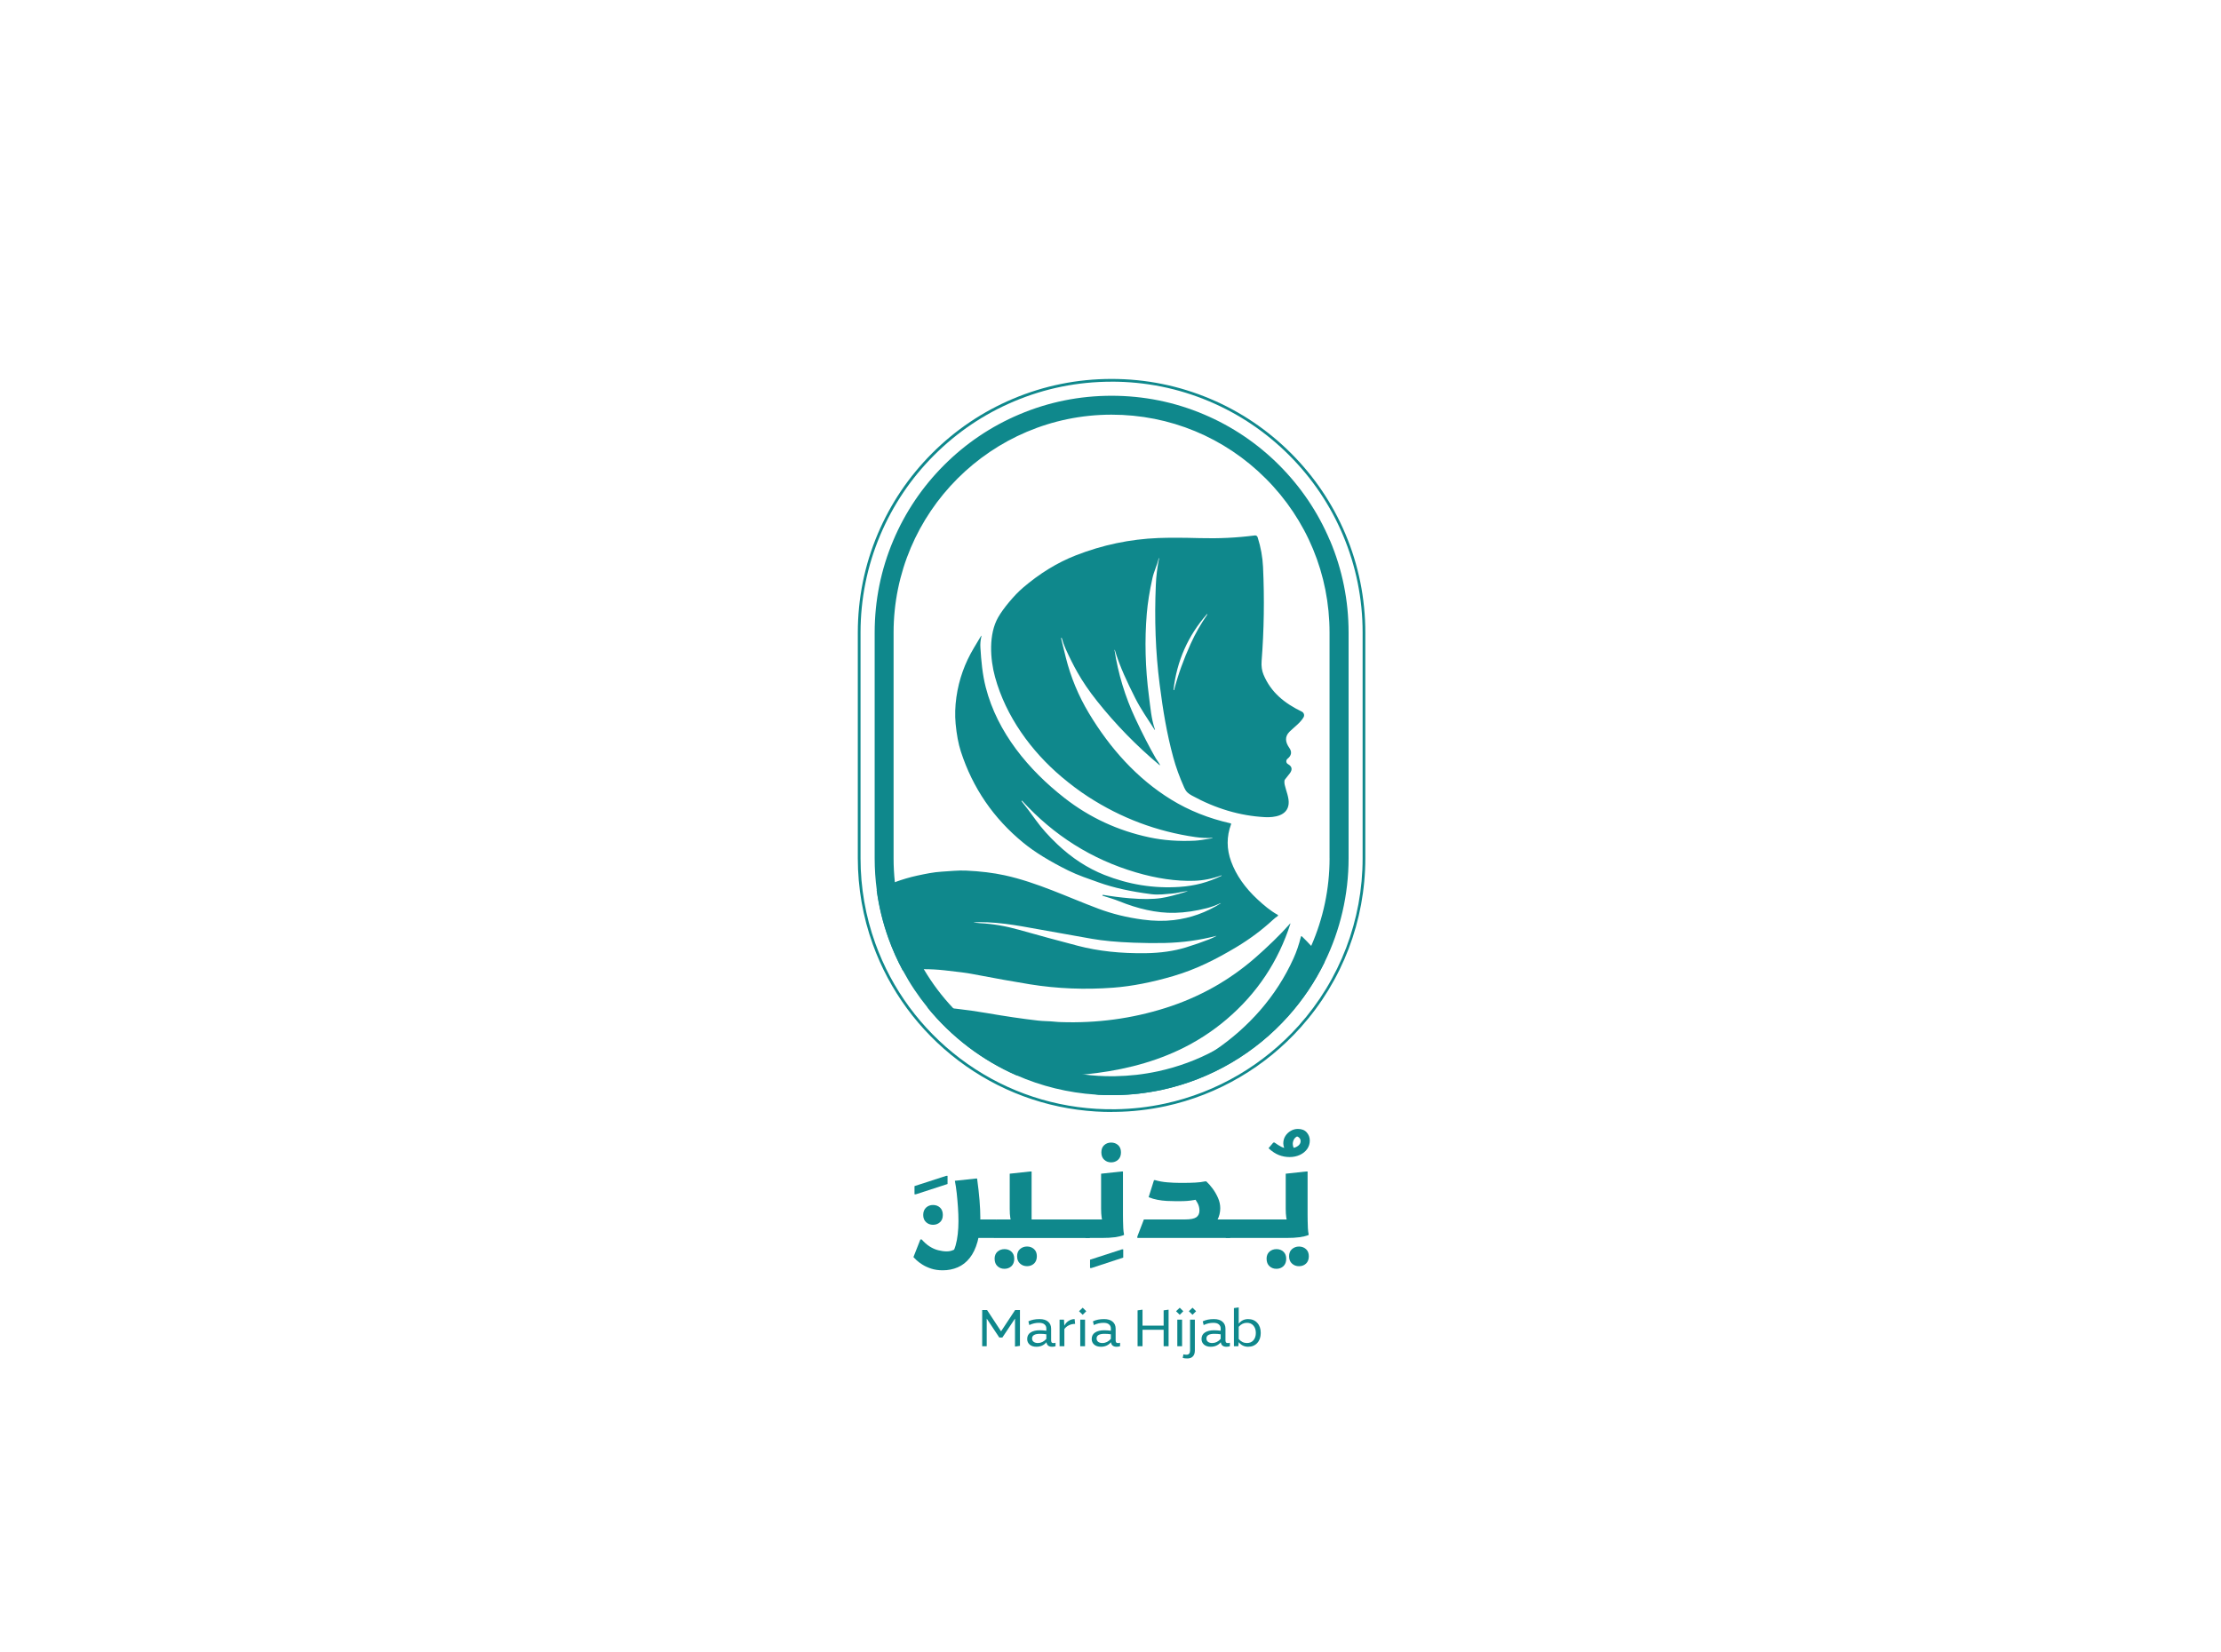 <svg width="668" height="497" viewBox="0 0 668 497" fill="none" xmlns="http://www.w3.org/2000/svg">
<rect width="668" height="497" fill="white"/>
<path d="M404.27 160.77C400.45 151.73 394.97 143.61 388 136.64C381.03 129.67 372.91 124.2 363.87 120.37C354.51 116.41 344.57 114.4 334.32 114.4C324.07 114.4 314.13 116.41 304.77 120.37C295.73 124.19 287.61 129.67 280.64 136.64C273.67 143.61 268.2 151.73 264.37 160.77C260.41 170.13 258.4 180.07 258.4 190.32V258.2C258.4 267.04 259.91 275.71 262.88 283.95C267.86 297.77 276.71 309.78 288.46 318.7C300.43 327.78 314.67 333.06 329.65 333.96C331.18 334.05 332.74 334.1 334.31 334.1C334.73 334.1 335.15 334.1 335.55 334.09C338 334.05 340.48 333.89 342.91 333.62C345.43 333.34 347.96 332.92 350.45 332.38C358.3 330.68 365.8 327.75 372.73 323.67C379.53 319.67 385.65 314.66 390.91 308.77C403.36 294.85 410.21 276.89 410.21 258.19V190.32C410.21 180.07 408.2 170.13 404.24 160.77H404.27Z" fill="white"/>
<path d="M334.33 334.53C332.76 334.53 331.19 334.48 329.65 334.39C314.59 333.48 300.27 328.17 288.23 319.05C276.41 310.08 267.52 298 262.51 284.11C259.52 275.82 258 267.11 258 258.22V190.32C258 180.02 260.02 170.02 264 160.61C267.85 151.52 273.35 143.36 280.35 136.35C287.36 129.34 295.52 123.84 304.61 120C314.02 116.02 324.02 114 334.32 114C344.62 114 354.62 116.02 364.03 120C373.12 123.84 381.28 129.35 388.29 136.35C395.3 143.36 400.8 151.52 404.64 160.61C408.62 170.02 410.64 180.02 410.64 190.32V258.2C410.64 276.99 403.75 295.05 391.23 309.05C385.94 314.97 379.79 320.01 372.95 324.03C365.97 328.13 358.44 331.08 350.54 332.79C348.04 333.33 345.49 333.75 342.96 334.03C340.52 334.31 338.03 334.47 335.56 334.5C335.16 334.5 334.73 334.51 334.31 334.51L334.33 334.53ZM334.33 114.83C324.14 114.83 314.25 116.83 304.94 120.77C295.95 124.57 287.87 130.02 280.94 136.95C274.01 143.88 268.57 151.96 264.76 160.95C260.82 170.26 258.82 180.15 258.82 190.34V258.22C258.82 267.01 260.32 275.63 263.28 283.84C268.24 297.58 277.03 309.53 288.72 318.4C300.62 327.43 314.79 332.68 329.69 333.58C331.62 333.7 333.69 333.74 335.56 333.71C338 333.67 340.46 333.51 342.88 333.24C345.38 332.96 347.91 332.54 350.38 332.01C358.19 330.32 365.64 327.4 372.54 323.35C379.3 319.37 385.39 314.39 390.63 308.53C403.01 294.68 409.83 276.82 409.83 258.23V190.32C409.83 180.13 407.83 170.24 403.89 160.93C400.09 151.94 394.64 143.86 387.71 136.93C380.78 130 372.7 124.55 363.71 120.75C354.4 116.81 344.51 114.82 334.32 114.82L334.33 114.83Z" fill="#0F888C"/>
<path d="M398.35 289.52C395.5 295.33 391.86 300.77 387.47 305.68C382.53 311.21 376.78 315.92 370.4 319.68C363.88 323.51 356.85 326.26 349.49 327.86C347.15 328.36 344.77 328.75 342.41 329.02C340.15 329.28 337.83 329.42 335.5 329.46C335.11 329.46 334.72 329.46 334.33 329.46C332.88 329.46 331.41 329.42 329.96 329.33C329.81 329.33 329.66 329.31 329.51 329.3C331.2 329.11 332.89 328.86 334.58 328.54C345.61 326.47 356.25 322.21 365.44 315.95C375.52 309.08 383.86 299.8 389.03 288.36C389.95 286.33 390.69 284.15 391.25 281.86C391.31 281.61 391.44 281.57 391.62 281.75C392.57 282.68 393.49 283.62 394.36 284.57C395.81 286.16 397.15 287.8 398.35 289.51V289.52Z" fill="#0F888C"/>
<path d="M391.58 214.11C386.41 211.6 382.29 208.38 380.02 202.95C379.52 201.75 379.33 200.38 379.45 198.85C380.17 189.6 380.32 180.18 379.88 170.59C379.74 167.61 379.21 164.64 378.27 161.68C378.12 161.23 377.82 161.03 377.35 161.09C371.93 161.79 366.6 162.04 360.92 161.89C355.69 161.74 351.5 161.74 348.38 161.86C339.86 162.2 331.57 163.94 323.53 167.09C317.97 169.27 312.67 172.53 307.63 176.85C306.34 177.96 304.98 179.37 303.54 181.09C302.12 182.79 301 184.34 300.2 185.74C297.32 190.78 297.78 198.23 299.28 203.7C302.52 215.52 310.17 226.02 319.32 233.74C322.03 236.02 324.68 238.01 327.28 239.69C337.18 246.11 347.94 250.16 359.56 251.83C361.24 252.07 362.93 252.15 364.64 252.07C364.66 252.07 364.67 252.07 364.68 252.1C364.68 252.11 364.68 252.13 364.68 252.15C364.68 252.16 364.66 252.17 364.64 252.18C362.16 252.61 360.4 252.86 359.38 252.91C354.51 253.15 349.94 252.82 345.68 251.91C336.2 249.89 327.71 245.95 320.21 240.1C309.35 231.63 299.97 220.36 296.49 206.81C295.49 202.94 295.11 198.79 294.87 194.82C294.8 193.73 294.89 192.64 295.15 191.53C295.24 191.15 295.18 191.13 294.98 191.46C294.29 192.62 293.61 193.76 292.93 194.89C290.16 199.5 288.4 204.44 287.65 209.72C287.26 212.48 287.18 215.15 287.42 217.75C287.72 220.97 288.24 223.75 288.99 226.08C292.55 237.06 298.83 246.23 307.83 253.58C311.21 256.35 315.71 259.11 321.31 261.89C324.21 263.32 327.45 264.4 330.56 265.51C334.93 267.07 340.18 268.23 346.32 269.01C348.45 269.28 350.44 268.99 352.55 268.82C354.06 268.71 355.5 268.24 357.01 268.11C357.29 268.08 357.3 268.11 357.02 268.19C353.7 269.24 351.09 269.9 349.2 270.18C346.73 270.55 343.56 270.56 339.69 270.23C336.85 269.98 334.21 269.64 331.77 269.21C331.67 269.19 331.62 269.23 331.59 269.33L331.56 269.44V269.45C333.28 270 335.05 270.49 336.74 271.18C341.96 273.29 347.76 274.76 353.34 274.62C356.44 274.54 359.68 274.06 363.07 273.19C364.41 272.84 365.73 272.35 367.03 271.72C367.07 271.7 367.1 271.71 367.14 271.72C367.16 271.73 367.18 271.74 367.2 271.73C362.81 274.51 358.09 276.2 353.06 276.8C350.14 277.15 347.01 277.1 343.68 276.65C338.95 276.02 334.53 274.93 330.43 273.4C321.06 269.9 311.99 265.47 302.14 263.32C298.74 262.58 294.87 262.11 290.52 261.91C288.08 261.8 285.71 262.1 283.28 262.23C280.8 262.37 278.32 262.9 275.88 263.42C273.62 263.91 271.36 264.58 269.11 265.41C267.29 266.08 265.47 266.86 263.66 267.76C264.33 272.74 265.52 277.62 267.23 282.36C268.42 285.67 269.85 288.87 271.5 291.94C273.59 291.7 275.7 291.58 277.83 291.57C279.89 291.57 281.97 291.68 284.05 291.91C288.1 292.36 290.79 292.7 292.12 292.96C299.3 294.33 305.18 295.38 309.76 296.12C317.96 297.44 326.35 297.78 334.91 297.13C340.38 296.71 346.39 295.55 352.95 293.62C359.68 291.64 365.63 288.66 371.88 284.92C375.89 282.51 379.54 279.79 382.84 276.74C383.31 276.3 383.8 275.92 384.3 275.58C384.43 275.49 384.42 275.29 384.29 275.22C382.1 274.02 380.12 272.33 378.27 270.62C374.46 267.1 371.79 263.28 370.29 259.19C368.9 255.41 368.89 251.67 370.26 247.98C370.32 247.83 370.26 247.73 370.1 247.69C363.53 246.21 357.58 243.83 352.25 240.55C341.98 234.24 333.82 225.09 327.51 214.57C324.37 209.34 322.06 203.77 320.57 197.85C320.08 195.91 319.61 193.98 319.14 192.04C319.13 191.97 319.14 191.92 319.22 191.91C319.29 191.89 319.33 191.91 319.35 191.98C319.65 193.1 320.05 194.18 320.52 195.24C321.68 197.8 322.84 200.12 324.02 202.21C325.6 205.02 327.6 207.95 330.02 210.99C335.56 217.95 341.77 224.32 348.66 230.1C348.9 230.3 348.95 230.26 348.81 229.98C348.47 229.31 348 228.79 347.63 228.15C345.68 224.75 343.63 220.77 341.49 216.2C338.41 209.63 336.31 202.74 335.2 195.53C335.2 195.51 335.2 195.5 335.23 195.5C335.24 195.5 335.26 195.5 335.27 195.51C335.28 195.51 335.29 195.53 335.3 195.54C336.77 200.53 339.13 205.43 341.44 210.03C343.11 213.35 345.18 216.26 347.16 219.37C347.4 219.74 347.45 219.71 347.31 219.3C346.25 216.11 346.01 212.87 345.57 209.51C344.45 200.92 344.24 192.59 344.92 184.52C345.19 181.4 345.74 177.89 346.6 174C347.05 171.92 348.03 170.03 348.5 167.97C348.5 167.93 348.52 167.92 348.55 167.92C348.55 167.92 348.56 167.92 348.57 167.92C348.61 167.92 348.62 167.95 348.61 167.99C348.07 170.63 347.74 173.31 347.63 176.02C347.2 186.2 347.52 196.05 348.79 205.95C349.79 213.75 350.91 220.6 352.89 227.89C353.67 230.77 354.77 233.81 356.2 237C356.71 238.16 357.37 238.73 358.45 239.32C365.64 243.27 372.97 245.44 380.45 245.83C383.34 245.98 387.19 245.41 387.57 241.91C387.78 240.08 386.81 237.92 386.39 236.09C386.3 235.7 386.28 235.3 386.32 234.91C386.34 234.74 386.4 234.58 386.51 234.46C386.96 233.89 387.42 233.32 387.87 232.74C388.8 231.54 388.64 230.58 387.37 229.87C386.78 229.54 386.7 228.71 387.23 228.28C388.44 227.3 388.63 226.21 387.79 225.01C386.63 223.36 386.27 221.66 387.89 220.08C389.27 218.74 391.1 217.44 392.06 215.8C392.42 215.19 392.18 214.4 391.54 214.09L391.58 214.11ZM365.83 281.59C365.12 281.97 364.41 282.31 363.69 282.59C361.49 283.45 359.14 284.26 356.65 285.03C353.08 286.12 349.06 286.7 344.59 286.76C337.07 286.87 330.28 286.13 324.21 284.54C318.27 282.99 312.38 281.39 306.55 279.74C302.52 278.6 298.6 277.93 294.79 277.73C294.13 277.7 293.51 277.62 292.91 277.49C292.8 277.47 292.8 277.45 292.91 277.45C294.31 277.41 295.69 277.42 297.06 277.47C298.71 277.54 300.45 277.69 302.3 277.92C304.16 278.16 305.89 278.42 307.48 278.7C314.52 279.95 321.5 281.19 328.4 282.43C331.67 283.01 335.86 283.41 340.97 283.6C344.42 283.73 347.53 283.76 350.31 283.69C355.71 283.56 360.88 282.85 365.8 281.55C365.9 281.53 365.9 281.54 365.8 281.59H365.83ZM367.42 263.38C367.42 263.38 367.42 263.46 367.39 263.48C363.3 265.47 359.31 266.52 354.72 266.82C347.01 267.33 339.49 266.12 332.14 263.2C327.09 261.19 322.38 258.13 318.02 254C315.43 251.55 313.27 249.13 311.54 246.72C310.02 244.6 308.59 242.7 307.24 241.01C307.24 241 307.24 240.99 307.24 240.98L307.33 240.91C307.33 240.91 307.4 240.88 307.43 240.91C316.95 251.35 328.36 258.53 341.65 262.45C347.9 264.29 353.72 265.14 359.11 264.98C361.88 264.9 364.62 264.36 367.34 263.35C367.38 263.34 367.41 263.35 367.42 263.39V263.38ZM363.12 184.88C361.21 187.61 359.53 190.55 358.1 193.71C355.97 198.41 354.31 203.02 353.14 207.55C353.13 207.61 353.08 207.64 353.02 207.62C352.97 207.62 352.95 207.58 352.95 207.53C353.94 198.87 357.29 191.28 362.99 184.78C363.02 184.74 363.06 184.73 363.11 184.77C363.11 184.77 363.15 184.84 363.12 184.88Z" fill="#0F888C"/>
<path d="M388.13 277.83C384.46 289.27 378.07 298.86 368.96 306.62C364.6 310.34 359.79 313.44 354.52 315.92C345.76 320.05 336.08 322.28 326.04 323.25C323.12 323.54 320.16 323.71 317.19 323.81C314.28 323.9 311.31 323.85 308.3 323.65C307.42 323.59 306.53 323.53 305.64 323.47C300.58 321.24 295.76 318.41 291.28 315.02C286.67 311.52 282.53 307.51 278.93 303.08C281.51 303.02 284.12 303.12 286.74 303.38C287.06 303.41 287.38 303.45 287.7 303.48C290.73 303.82 293.71 304.24 296.65 304.75C302.34 305.73 307.51 306.5 312.15 307.03C313.83 307.23 315.49 307.18 317.16 307.36C317.8 307.43 318.45 307.47 319.11 307.49C329.95 307.85 340.4 306.44 350.47 303.26C360.68 300.04 369.74 294.96 377.65 288.03C379.42 286.47 381.22 284.82 383.03 283.06C384.84 281.3 386.52 279.55 388.06 277.81C388.08 277.79 388.12 277.81 388.11 277.84L388.13 277.83Z" fill="#0F888C"/>
<path d="M399.99 162.59C396.4 154.1 391.26 146.48 384.72 139.93C378.18 133.39 370.56 128.25 362.07 124.66C353.29 120.94 343.95 119.06 334.33 119.06C324.71 119.06 315.38 120.94 306.59 124.66C298.11 128.25 290.48 133.38 283.94 139.93C277.4 146.47 272.26 154.09 268.67 162.58C264.95 171.37 263.07 180.7 263.07 190.32V258.2C263.07 261.42 263.28 264.62 263.71 267.78C264.38 272.76 265.57 277.64 267.28 282.38C268.47 285.69 269.9 288.89 271.55 291.96C273.66 295.89 276.14 299.61 278.95 303.07C282.54 307.5 286.68 311.51 291.3 315.01C295.78 318.41 300.59 321.24 305.66 323.46C313.17 326.77 321.22 328.75 329.53 329.3C329.68 329.31 329.83 329.32 329.98 329.33C331.43 329.42 332.9 329.46 334.35 329.46C334.75 329.46 335.14 329.46 335.52 329.46C337.84 329.42 340.17 329.27 342.43 329.02C344.79 328.75 347.17 328.36 349.51 327.86C356.87 326.26 363.91 323.51 370.42 319.68C376.8 315.93 382.55 311.22 387.49 305.68C391.88 300.77 395.52 295.33 398.37 289.52C403.1 279.85 405.61 269.16 405.61 258.2V190.32C405.61 180.7 403.73 171.37 400.01 162.58L399.99 162.59ZM399.89 258.21C399.89 267.38 397.98 276.35 394.36 284.58C391.61 290.85 387.87 296.69 383.22 301.89C378.07 307.65 372.07 312.38 365.44 315.96C360.09 318.85 354.33 320.98 348.28 322.29C346.14 322.75 343.95 323.11 341.76 323.36C339.67 323.59 337.53 323.73 335.39 323.77C335.01 323.77 334.64 323.78 334.26 323.78C332.98 323.78 331.65 323.74 330.3 323.66C328.87 323.57 327.45 323.44 326.04 323.26C310.81 321.34 297.01 314.18 286.75 303.38C283.38 299.83 280.4 295.89 277.87 291.61C275.8 288.11 274.04 284.39 272.63 280.46C270.88 275.61 269.72 270.58 269.15 265.45C268.89 263.06 268.76 260.65 268.76 258.22V190.32C268.76 154.17 298.17 124.75 334.32 124.75C351.83 124.75 368.3 131.57 380.68 143.95C393.06 156.34 399.88 172.8 399.88 190.31V258.19L399.89 258.21Z" fill="#0F888C"/>
<path d="M275.05 359.3V356.83L284.62 353.73H284.99V356.2L275.45 359.3H275.04H275.05Z" fill="#0F888C"/>
<path d="M277.22 372.88C277.97 373.75 278.77 374.46 279.61 374.99C280.46 375.53 281.32 375.91 282.21 376.13C283.09 376.35 283.92 376.47 284.7 376.47C285.42 376.47 286.06 376.35 286.61 376.1C287.16 375.85 287.61 375.69 287.96 375.61L286.35 377.11C286.77 376.49 287.13 375.67 287.42 374.66C287.71 373.65 287.92 372.52 288.06 371.26C288.2 370 288.27 368.71 288.27 367.39C288.27 366.07 288.22 364.65 288.12 363.2C288.02 361.75 287.9 360.35 287.75 358.97C287.6 357.59 287.41 356.35 287.19 355.23L293.47 354.56H293.88C294.2 356.93 294.45 359.1 294.61 361.09C294.77 363.07 294.85 364.84 294.85 366.38C294.85 369.15 294.57 371.53 294.01 373.54C293.45 375.55 292.66 377.19 291.65 378.46C290.64 379.73 289.44 380.67 288.06 381.26C286.68 381.86 285.16 382.16 283.52 382.16C282.25 382.16 281.1 381.99 280.08 381.66C279.06 381.32 278.17 380.92 277.42 380.44C276.67 379.96 276.07 379.52 275.63 379.09C275.18 378.67 274.88 378.37 274.73 378.19L276.82 372.88H277.23H277.22ZM280.62 368.47C279.8 368.47 279.1 368.21 278.53 367.68C277.96 367.16 277.67 366.43 277.67 365.51C277.67 364.59 277.96 363.83 278.53 363.3C279.1 362.78 279.8 362.51 280.62 362.51C281.44 362.51 282.17 362.77 282.73 363.3C283.29 363.82 283.57 364.56 283.57 365.51C283.57 366.46 283.29 367.15 282.73 367.68C282.17 368.2 281.46 368.47 280.62 368.47ZM293.52 372.43V366.86H299.65V371.68L298.9 372.43H293.51H293.52Z" fill="#0F888C"/>
<path d="M299.66 366.86H306.69L304.48 367.87C304.18 367.57 303.98 367.07 303.86 366.36C303.75 365.65 303.69 364.77 303.69 363.72V353.1L309.86 352.43H310.27V369.56L307.61 366.87H328.41V371.69L327.66 372.44H298.9V367.62L299.65 366.87L299.66 366.86ZM299.14 378.71C299.14 377.79 299.43 377.07 300 376.56C300.57 376.05 301.28 375.79 302.13 375.79C302.98 375.79 303.64 376.05 304.21 376.56C304.77 377.07 305.05 377.79 305.05 378.71C305.05 379.63 304.77 380.39 304.21 380.92C303.65 381.44 302.94 381.71 302.1 381.71C301.26 381.71 300.58 381.45 300.01 380.92C299.44 380.4 299.15 379.66 299.15 378.71H299.14ZM305.91 377.92C305.91 377 306.2 376.28 306.79 375.77C307.38 375.26 308.08 375 308.9 375C309.72 375 310.42 375.26 310.99 375.77C311.56 376.28 311.85 377 311.85 377.92C311.85 378.84 311.57 379.6 311.01 380.13C310.45 380.65 309.74 380.92 308.9 380.92C308.06 380.92 307.37 380.66 306.79 380.13C306.2 379.61 305.91 378.87 305.91 377.92Z" fill="#0F888C"/>
<path d="M327.85 381.48V378.97L337.42 375.87H337.83V378.34L328.26 381.48H327.85Z" fill="#0F888C"/>
<path d="M326.46 372.43V367.61L327.21 366.86H334.13L331.96 367.87C331.66 367.57 331.46 367.05 331.34 366.3C331.23 365.55 331.17 364.65 331.17 363.61V353.1L337.34 352.43H337.75V365.48C337.75 365.98 337.75 366.6 337.77 367.33C337.78 368.07 337.81 368.79 337.84 369.5C337.88 370.21 337.95 370.79 338.05 371.24V371.54C337.3 371.84 336.39 372.06 335.32 372.21C334.25 372.36 332.93 372.43 331.36 372.43H326.46ZM334.2 349.69C333.38 349.69 332.68 349.43 332.11 348.9C331.54 348.38 331.25 347.64 331.25 346.69C331.25 345.74 331.54 345.01 332.11 344.5C332.68 343.99 333.38 343.73 334.2 343.73C335.02 343.73 335.72 343.99 336.29 344.5C336.86 345.01 337.15 345.74 337.15 346.69C337.15 347.64 336.86 348.37 336.29 348.9C335.72 349.42 335.02 349.69 334.2 349.69Z" fill="#0F888C"/>
<path d="M342.06 372.02L344.04 366.86H356.49C358.06 366.86 359.16 366.64 359.8 366.21C360.44 365.77 360.75 365.09 360.75 364.17C360.75 363.42 360.58 362.71 360.23 362.02C359.88 361.33 359.49 360.77 359.07 360.32L361.76 360.51C360.74 360.73 359.85 360.91 359.1 361.03C358.35 361.16 357.65 361.24 357.01 361.29C356.36 361.34 355.66 361.36 354.92 361.36H353.46C352.71 361.36 351.87 361.34 350.94 361.29C350.01 361.24 349.07 361.13 348.14 360.95C347.21 360.78 346.31 360.51 345.47 360.16L347.08 355.04H347.45C348.52 355.36 349.72 355.58 351.04 355.69C352.36 355.8 353.63 355.86 354.85 355.86H356.05C357.25 355.86 358.41 355.83 359.55 355.77C360.68 355.71 361.63 355.59 362.37 355.42H362.82C363.44 355.99 364.07 356.71 364.71 357.57C365.35 358.43 365.89 359.37 366.34 360.39C366.79 361.41 367.01 362.45 367.01 363.49C367.01 364.74 366.72 365.91 366.15 367.01C365.58 368.11 364.62 369.05 363.27 369.85L362 371.76C361.38 371.98 360.68 372.15 359.91 372.26C359.14 372.37 358.28 372.43 357.33 372.43H342.07V372.02H342.06ZM355 372.43V366.86H370.63V371.68L369.88 372.43H355Z" fill="#0F888C"/>
<path d="M386.29 345.5C386.08 344.95 385.97 344.44 385.97 343.97C385.97 343.15 386.18 342.41 386.59 341.76C387 341.11 387.54 340.6 388.22 340.21C388.89 339.82 389.6 339.63 390.35 339.63C391.52 339.63 392.41 339.98 393.02 340.68C393.63 341.38 393.94 342.19 393.94 343.11C393.94 344.08 393.67 344.94 393.14 345.69C392.6 346.44 391.87 347.02 390.95 347.45C390.03 347.87 389.01 348.09 387.88 348.09C386.75 348.09 385.68 347.89 384.65 347.49C383.62 347.09 382.57 346.41 381.53 345.43L382.95 343.75L383.32 343.71C384.07 344.26 384.76 344.7 385.4 345.02C386.04 345.34 386.76 345.51 387.59 345.51C388.24 345.51 388.83 345.42 389.37 345.25C389.91 345.08 390.34 344.82 390.68 344.48C391.02 344.14 391.18 343.75 391.18 343.3C391.18 342.9 391.04 342.57 390.77 342.29C390.5 342.02 390.16 341.87 389.76 341.84L390.43 341.76C389.88 341.96 389.48 342.27 389.23 342.69C388.98 343.11 388.84 343.56 388.82 344.04C388.82 344.39 388.87 344.71 388.97 344.99C389.07 345.28 389.19 345.55 389.34 345.79L387.51 347.02C386.91 346.55 386.51 346.04 386.29 345.49V345.5Z" fill="#0F888C"/>
<path d="M380.94 378.71C380.94 377.79 381.23 377.07 381.8 376.56C382.37 376.05 383.08 375.79 383.93 375.79C384.78 375.79 385.44 376.05 386.01 376.56C386.57 377.07 386.85 377.79 386.85 378.71C386.85 379.63 386.57 380.39 386.01 380.92C385.45 381.44 384.74 381.71 383.9 381.71C383.06 381.71 382.38 381.45 381.81 380.92C381.24 380.4 380.95 379.66 380.95 378.71H380.94ZM368.67 372.43V367.61L369.42 366.86H389.66L387.49 367.87C387.19 367.57 386.99 367.05 386.87 366.3C386.76 365.55 386.7 364.65 386.7 363.61V353.1L392.87 352.43H393.28V365.48C393.28 365.98 393.28 366.6 393.3 367.33C393.31 368.07 393.34 368.79 393.37 369.5C393.41 370.21 393.48 370.79 393.58 371.24V371.54C392.83 371.84 391.92 372.06 390.85 372.21C389.78 372.36 388.46 372.43 386.89 372.43H368.67ZM387.71 377.93C387.71 377.01 388 376.29 388.59 375.78C389.18 375.27 389.88 375.01 390.7 375.01C391.52 375.01 392.22 375.27 392.79 375.78C393.36 376.29 393.65 377.01 393.65 377.93C393.65 378.85 393.37 379.61 392.81 380.14C392.25 380.66 391.54 380.93 390.7 380.93C389.86 380.93 389.17 380.67 388.59 380.14C388 379.62 387.71 378.88 387.71 377.93Z" fill="#0F888C"/>
<path d="M301.472 402.392H300.56L296.768 396.68V405H295.408V394.12H296.88L301.088 400.52L305.312 394.12H306.768V404.888L305.28 405.112V396.68L301.472 402.392ZM316.861 404.056C317.106 404.056 317.309 404.019 317.469 403.944V405C317.17 405.107 316.823 405.16 316.429 405.16C315.426 405.16 314.861 404.707 314.733 403.8C313.975 404.707 312.967 405.16 311.709 405.16C310.866 405.16 310.194 404.947 309.693 404.52C309.191 404.083 308.941 403.523 308.941 402.84C308.941 401.955 309.287 401.293 309.981 400.856C310.674 400.419 311.581 400.2 312.701 400.2C313.319 400.2 313.986 400.248 314.701 400.344V399.64C314.701 399.149 314.519 398.749 314.157 398.44C313.794 398.12 313.239 397.96 312.493 397.96C311.49 397.96 310.519 398.184 309.581 398.632L309.309 397.512C310.226 397.064 311.341 396.84 312.653 396.84C313.794 396.84 314.658 397.101 315.245 397.624C315.842 398.136 316.141 398.835 316.141 399.72V403.192C316.141 403.48 316.189 403.699 316.285 403.848C316.391 403.987 316.583 404.056 316.861 404.056ZM312.157 404.04C313.117 404.04 313.965 403.624 314.701 402.792V401.416C314.135 401.32 313.501 401.272 312.797 401.272C311.207 401.272 310.413 401.736 310.413 402.664C310.413 403.091 310.567 403.427 310.877 403.672C311.197 403.917 311.623 404.04 312.157 404.04ZM323.356 398.28C322.652 398.28 322.012 398.429 321.436 398.728C320.871 399.016 320.434 399.389 320.124 399.848V405H318.684V397H320.012L320.108 398.824C320.407 398.227 320.834 397.747 321.388 397.384C321.943 397.021 322.551 396.84 323.212 396.84L323.356 398.28ZM325.639 395.544L324.535 394.472L325.639 393.416L326.711 394.472L325.639 395.544ZM326.343 405H324.903V397H326.343V405ZM336.267 404.056C336.512 404.056 336.715 404.019 336.875 403.944V405C336.576 405.107 336.23 405.16 335.835 405.16C334.832 405.16 334.267 404.707 334.139 403.8C333.382 404.707 332.374 405.16 331.115 405.16C330.272 405.16 329.6 404.947 329.099 404.52C328.598 404.083 328.347 403.523 328.347 402.84C328.347 401.955 328.694 401.293 329.387 400.856C330.08 400.419 330.987 400.2 332.107 400.2C332.726 400.2 333.392 400.248 334.107 400.344V399.64C334.107 399.149 333.926 398.749 333.563 398.44C333.2 398.12 332.646 397.96 331.899 397.96C330.896 397.96 329.926 398.184 328.987 398.632L328.715 397.512C329.632 397.064 330.747 396.84 332.059 396.84C333.2 396.84 334.064 397.101 334.651 397.624C335.248 398.136 335.547 398.835 335.547 399.72V403.192C335.547 403.48 335.595 403.699 335.691 403.848C335.798 403.987 335.99 404.056 336.267 404.056ZM331.563 404.04C332.523 404.04 333.371 403.624 334.107 402.792V401.416C333.542 401.32 332.907 401.272 332.203 401.272C330.614 401.272 329.819 401.736 329.819 402.664C329.819 403.091 329.974 403.427 330.283 403.672C330.603 403.917 331.03 404.04 331.563 404.04ZM349.982 394.216L351.47 394.008V405H349.982V400.056H343.63V405H342.142V394.216L343.63 394.008V398.808H349.982V394.216ZM354.827 395.544L353.723 394.472L354.827 393.416L355.899 394.472L354.827 395.544ZM355.531 405H354.091V397H355.531V405ZM358.67 395.544L357.566 394.472L358.67 393.416L359.742 394.472L358.67 395.544ZM359.374 406.264C359.374 407.032 359.182 407.624 358.798 408.04C358.414 408.467 357.854 408.68 357.118 408.68C356.532 408.68 356.068 408.627 355.726 408.52L355.934 407.432C356.212 407.517 356.516 407.56 356.846 407.56C357.572 407.56 357.934 407.133 357.934 406.28V397H359.374V406.264ZM369.298 404.056C369.543 404.056 369.746 404.019 369.906 403.944V405C369.607 405.107 369.261 405.16 368.866 405.16C367.863 405.16 367.298 404.707 367.17 403.8C366.413 404.707 365.405 405.16 364.146 405.16C363.303 405.16 362.631 404.947 362.13 404.52C361.629 404.083 361.378 403.523 361.378 402.84C361.378 401.955 361.725 401.293 362.418 400.856C363.111 400.419 364.018 400.2 365.138 400.2C365.757 400.2 366.423 400.248 367.138 400.344V399.64C367.138 399.149 366.957 398.749 366.594 398.44C366.231 398.12 365.677 397.96 364.93 397.96C363.927 397.96 362.957 398.184 362.018 398.632L361.746 397.512C362.663 397.064 363.778 396.84 365.09 396.84C366.231 396.84 367.095 397.101 367.682 397.624C368.279 398.136 368.578 398.835 368.578 399.72V403.192C368.578 403.48 368.626 403.699 368.722 403.848C368.829 403.987 369.021 404.056 369.298 404.056ZM364.594 404.04C365.554 404.04 366.402 403.624 367.138 402.792V401.416C366.573 401.32 365.938 401.272 365.234 401.272C363.645 401.272 362.85 401.736 362.85 402.664C362.85 403.091 363.005 403.427 363.314 403.672C363.634 403.917 364.061 404.04 364.594 404.04ZM375.394 396.84C376.535 396.84 377.453 397.219 378.146 397.976C378.839 398.733 379.186 399.741 379.186 401C379.186 402.259 378.839 403.267 378.146 404.024C377.453 404.781 376.535 405.16 375.394 405.16C374.231 405.16 373.287 404.696 372.562 403.768L372.45 405H371.122V393.528L372.562 393.32V398.232C373.266 397.304 374.21 396.84 375.394 396.84ZM375.026 404.04C375.869 404.04 376.525 403.763 376.994 403.208C377.474 402.643 377.714 401.907 377.714 401C377.714 400.093 377.474 399.363 376.994 398.808C376.525 398.243 375.869 397.96 375.026 397.96C374.066 397.96 373.245 398.36 372.562 399.16V402.824C373.245 403.635 374.066 404.04 375.026 404.04Z" fill="#0F888C"/>
</svg>
